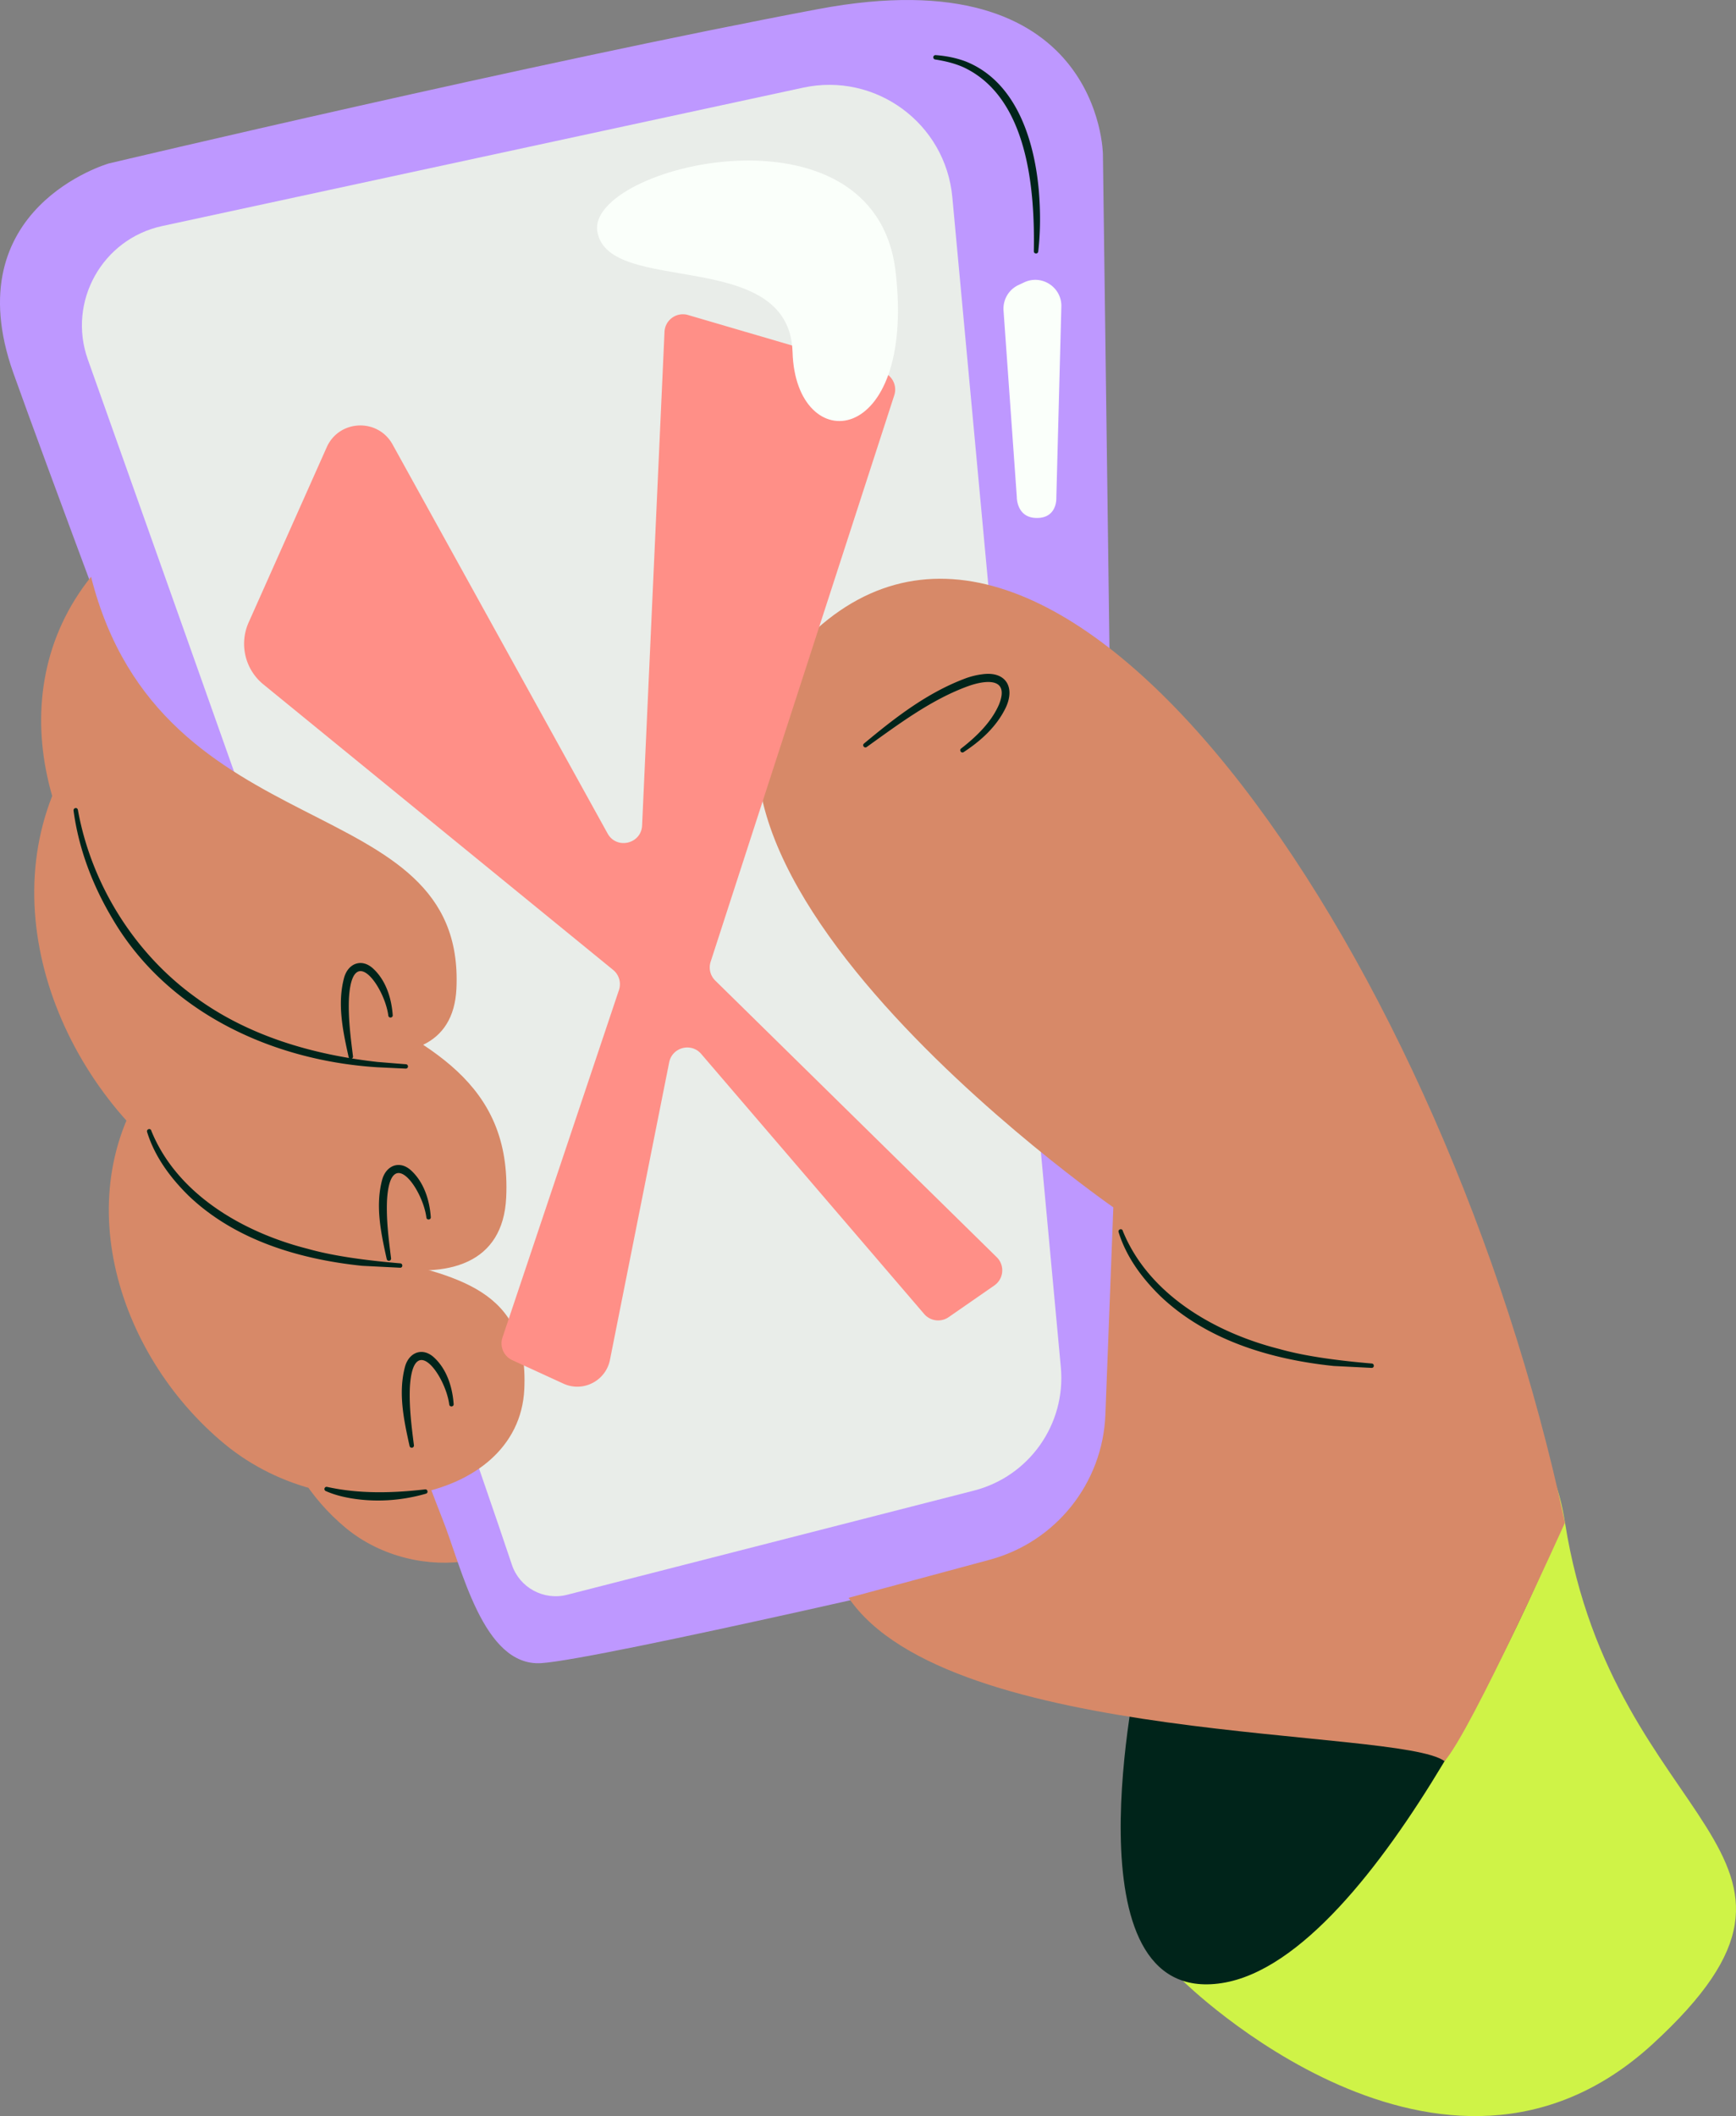 <svg id="Layer_2" xmlns="http://www.w3.org/2000/svg" viewBox="0 0 419.98 511.73"><rect x="0" y="0" width="419.98" height="511.73" fill="#808080" stroke="none"/><defs><style>.cls-1{fill:#d78968}.cls-6{fill:#fafffa}.cls-7{fill:#00241a}</style></defs><g id="Isolation_Mode"><path class="cls-1" d="M73.26 310c11.03 43.7 59.14 18.8 57.63 50.87-.86 18.23-29.85 22.96-47.2 8.66C66.34 355.22 58.28 328.7 73.27 310Z"/><path d="M106.98 367.17c4.73 11.82 9.82 35.91 23.95 35.02s114.55-24.28 114.55-24.28l25.65-15.8-4.31-324.8s-.44-48-68.89-35.11C129.46 15.09 26.32 39.53 26.32 39.53S-10.99 50.2 3.23 90.2c14.22 40 99.02 265.15 103.74 276.97Z" style="fill:#be98ff"/><path d="M286.14 479s62.71 62.03 113.68 15.3c50.97-46.72-9.38-51.34-21.21-126.08s-92.46 110.77-92.46 110.77Z" style="fill:#cff347"/><path d="M123.83 378.37C109.1 334.24 45.45 154.99 21.25 86.94c-4.97-13.99 3.48-29.15 17.99-32.28L194.29 21.2c17.54-3.79 34.45 8.61 36.1 26.48l26.25 282.94c1.28 13.77-7.64 26.42-21.04 29.85l-98.4 25.19c-5.68 1.45-11.52-1.72-13.37-7.28Z" style="fill:#e9ede9"/><path class="cls-1" d="M22 176.38c19.24 76.23 103.09 57.28 100.46 113.21-1.5 31.8-52.01 15.58-82.27-9.37C9.93 255.27-4.14 209 22.01 176.39Z"/><path class="cls-1" d="M22.03 139.49c16.93 67.07 90.71 50.4 88.39 99.6-1.32 27.98-45.76 13.71-72.39-8.25-26.63-21.95-39-62.66-16-91.36ZM38.4 257.89c16.93 67.07 90.76 28.86 88.44 78.07-1.32 27.98-45.82 35.25-72.44 13.29-26.63-21.95-39-62.66-16-91.36Z"/><path class="cls-7" d="M275.38 403.12s-18.05 82.29 20.17 76.45c38.23-5.84 78.39-101.66 78.39-101.66l-98.56 25.21Z"/><path class="cls-1" d="m205.3 386.39 34.15-9.21c16-4.31 27.34-18.54 27.97-35.1l1.92-50.11s-130.41-90.6-70.42-141.04c59.99-50.44 150.78 81.76 179.68 217.29 0 0-22.68 50.47-29.14 57.67-11.01-8.15-119.75-3.67-144.17-39.51Z"/><path class="cls-6" d="m242.76 74.83 3.23 45.36s-.1 5.07 4.86 5.07 4.7-4.83 4.7-4.83l1.22-46.44c0-4.61-4.79-7.67-8.97-5.72l-1.39.65a6.291 6.291 0 0 0-3.64 5.91Z"/><path d="m229.49 318.53 11.06-7.67c2.3-1.59 2.58-4.88.58-6.84l-68.09-66.89a4.445 4.445 0 0 1-1.12-4.55l44.43-137.01c.77-2.39-.58-4.95-2.99-5.65l-46.9-13.74c-2.77-.81-5.57 1.19-5.7 4.07l-5.42 119.36c-.2 4.49-6.18 5.89-8.35 1.95l-52.02-94.08c-3.56-6.43-12.94-6.03-15.93.68l-18.89 42.37a12.664 12.664 0 0 0 3.56 14.97l84.62 69.05a4.45 4.45 0 0 1 1.41 4.87l-28.18 84.03c-.72 2.16.3 4.52 2.37 5.47l12.38 5.68c4.72 2.17 10.23-.65 11.25-5.74l14.33-71.96c.73-3.65 5.33-4.85 7.75-2.03l53.94 62.89a4.46 4.46 0 0 0 5.92.76Z" style="fill:#ff8f87"/><path class="cls-6" d="M144.51 55.99c-2.65-15.79 67.26-33.03 72.17 9.79 4.91 42.82-24.18 45.09-24.94 19.39-.76-25.69-44.59-13.39-47.23-29.18Z"/><path class="cls-7" d="M18.85 195.89c3.21 17.78 13.5 34.38 28.12 45.04 12.85 9.53 28.63 14.13 44.38 15.88.01 0 6.84.56 6.86.55.29.02.51.28.49.57-.02.29-.27.5-.56.49l-6.91-.33c-25.51-1.63-50.89-13.38-64.1-36.05-4.75-7.98-8.1-16.79-9.34-26.03-.05-.66.92-.89 1.06-.12ZM36.6 273.44c6.27 15.45 22.37 24.65 37.91 28.57 6.76 1.91 15.28 2.9 22.31 3.5.67.02.7 1.09-.04 1.06l-9.15-.46c-15.15-1.57-30.77-6.2-42.01-16.96-4.4-4.33-8.18-9.41-10.04-15.43-.18-.67.83-.99 1.03-.28ZM271.63 297.67c6.27 15.44 22.37 24.64 37.91 28.56 6.76 1.91 15.28 2.9 22.31 3.5.67.02.7 1.09-.04 1.06l-9.15-.46c-15.15-1.57-30.77-6.2-42.01-16.96-4.4-4.33-8.18-9.41-10.04-15.43-.18-.67.83-.99 1.03-.28ZM250.11 60.74c.26-15.14-1.48-37.17-16.99-44.46-2.16-.97-4.49-1.52-6.86-1.89a.53.53 0 0 1-.47-.61c.04-.27.29-.47.56-.45 2.49.18 4.98.66 7.35 1.56 12.22 4.93 16.54 19.12 17.61 31.15.41 4.94.43 9.87-.14 14.8-.08.66-1.1.59-1.06-.1ZM79.17 359.58c7.76 1.71 15.81 1.5 23.68.59.63-.07.82.88.2 1.04-5.91 1.71-12.22 2.13-18.29 1.09-2.04-.36-4.02-.87-5.96-1.73-.27-.12-.39-.43-.27-.7.11-.25.39-.37.65-.29Z"/><path class="cls-7" d="M93.95 245.65c-.84-6.85-8.71-18.03-9.53-4.26-.21 4.7.39 9.38.98 14.06.04.29-.17.56-.46.6a.537.537 0 0 1-.59-.4c-1.39-6.28-2.83-12.94-1.07-19.33 1.02-3.42 4.28-4.6 6.98-2.1 3.13 2.87 4.47 7.26 4.75 11.29.04.66-.95.77-1.06.12ZM103.16 294.48c-.84-6.85-8.71-18.03-9.53-4.26-.21 4.7.39 9.38.98 14.07.04.29-.17.56-.46.6a.537.537 0 0 1-.59-.4c-1.39-6.28-2.83-12.94-1.07-19.33 1.02-3.42 4.28-4.6 6.98-2.1 3.13 2.87 4.47 7.26 4.75 11.29.04.66-.95.77-1.06.12ZM232.52 181.01c3.69-2.87 7.31-6.35 9.17-10.66 2.54-6.38-2.87-6.01-7.25-4.5-9.03 3.22-16.98 9.23-24.77 14.8-.52.39-1.18-.39-.66-.83 7.56-6.3 15.42-12.41 24.81-15.86 1.19-.41 2.48-.74 3.74-.89 5.6-.84 8.11 2.94 5.79 7.99-2.25 4.7-6.1 8.12-10.22 10.82-.57.37-1.15-.47-.61-.87ZM108.69 339.7c-.84-6.85-8.71-18.03-9.53-4.26-.21 4.7.39 9.38.98 14.06.04.29-.17.56-.46.6a.537.537 0 0 1-.59-.4c-1.39-6.28-2.83-12.94-1.07-19.33 1.02-3.42 4.28-4.6 6.98-2.1 3.13 2.87 4.47 7.26 4.75 11.29.04.66-.95.77-1.06.12Z"/></g></svg>

